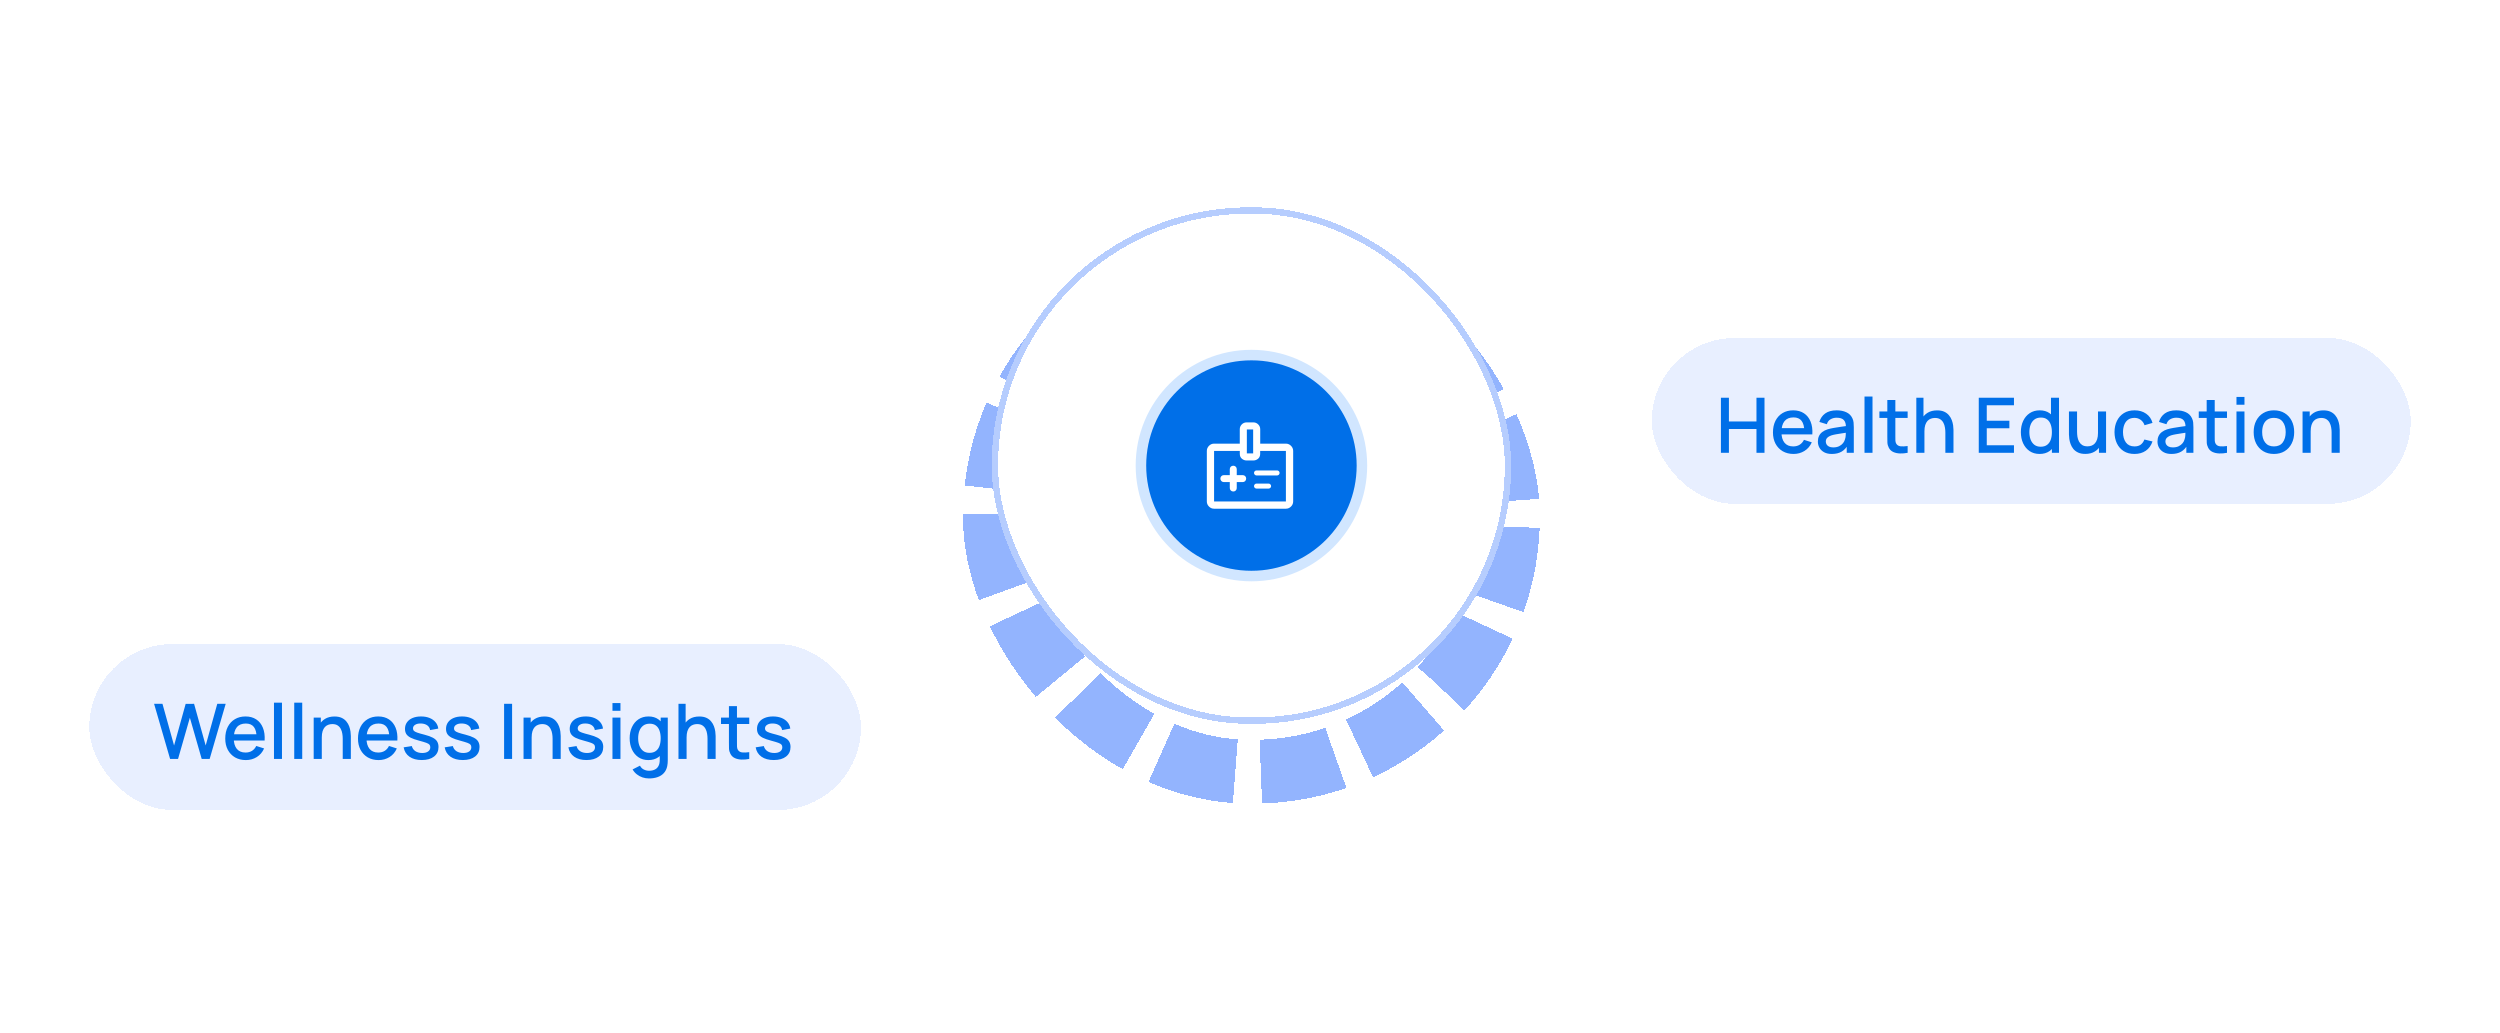 <svg width="392" height="162" viewBox="0 0 392 162" fill="none" xmlns="http://www.w3.org/2000/svg">
<g filter="url(#filter0_dd_7338_9932)">
<rect x="12" y="83" width="125" height="30" rx="15" fill="#E8EFFF" shape-rendering="crispEdges"/>
<rect x="13" y="84" width="123" height="28" rx="14" stroke="white" stroke-width="2" shape-rendering="crispEdges"/>
<path d="M26.67 103L24.162 94.36H25.476L27.294 100.894L29.112 94.366L30.432 94.36L32.25 100.894L34.068 94.36H35.388L32.874 103H31.626L29.772 96.538L27.918 103H26.67ZM38.554 103.18C37.91 103.18 37.344 103.04 36.856 102.76C36.372 102.476 35.994 102.082 35.722 101.578C35.454 101.07 35.32 100.482 35.32 99.814C35.32 99.106 35.452 98.492 35.716 97.972C35.984 97.452 36.356 97.05 36.832 96.766C37.308 96.482 37.862 96.34 38.494 96.34C39.154 96.34 39.716 96.494 40.18 96.802C40.644 97.106 40.99 97.54 41.218 98.104C41.45 98.668 41.542 99.338 41.494 100.114H40.24V99.658C40.232 98.906 40.088 98.35 39.808 97.99C39.532 97.63 39.11 97.45 38.542 97.45C37.914 97.45 37.442 97.648 37.126 98.044C36.81 98.44 36.652 99.012 36.652 99.76C36.652 100.472 36.81 101.024 37.126 101.416C37.442 101.804 37.898 101.998 38.494 101.998C38.886 101.998 39.224 101.91 39.508 101.734C39.796 101.554 40.02 101.298 40.18 100.966L41.41 101.356C41.158 101.936 40.776 102.386 40.264 102.706C39.752 103.022 39.182 103.18 38.554 103.18ZM36.244 100.114V99.136H40.87V100.114H36.244ZM42.96 103V94.18H44.214V103H42.96ZM46.136 103V94.18H47.39V103H46.136ZM53.74 103V99.814C53.74 99.562 53.718 99.304 53.674 99.04C53.634 98.772 53.554 98.524 53.434 98.296C53.318 98.068 53.152 97.884 52.936 97.744C52.724 97.604 52.446 97.534 52.102 97.534C51.878 97.534 51.666 97.572 51.466 97.648C51.266 97.72 51.09 97.838 50.938 98.002C50.79 98.166 50.672 98.382 50.584 98.65C50.5 98.918 50.458 99.244 50.458 99.628L49.678 99.334C49.678 98.746 49.788 98.228 50.008 97.78C50.228 97.328 50.544 96.976 50.956 96.724C51.368 96.472 51.866 96.346 52.45 96.346C52.898 96.346 53.274 96.418 53.578 96.562C53.882 96.706 54.128 96.896 54.316 97.132C54.508 97.364 54.654 97.618 54.754 97.894C54.854 98.17 54.922 98.44 54.958 98.704C54.994 98.968 55.012 99.2 55.012 99.4V103H53.74ZM49.186 103V96.52H50.308V98.392H50.458V103H49.186ZM59.366 103.18C58.722 103.18 58.156 103.04 57.668 102.76C57.184 102.476 56.806 102.082 56.534 101.578C56.266 101.07 56.132 100.482 56.132 99.814C56.132 99.106 56.264 98.492 56.528 97.972C56.796 97.452 57.168 97.05 57.644 96.766C58.12 96.482 58.674 96.34 59.306 96.34C59.966 96.34 60.528 96.494 60.992 96.802C61.456 97.106 61.802 97.54 62.03 98.104C62.262 98.668 62.354 99.338 62.306 100.114H61.052V99.658C61.044 98.906 60.9 98.35 60.62 97.99C60.344 97.63 59.922 97.45 59.354 97.45C58.726 97.45 58.254 97.648 57.938 98.044C57.622 98.44 57.464 99.012 57.464 99.76C57.464 100.472 57.622 101.024 57.938 101.416C58.254 101.804 58.71 101.998 59.306 101.998C59.698 101.998 60.036 101.91 60.32 101.734C60.608 101.554 60.832 101.298 60.992 100.966L62.222 101.356C61.97 101.936 61.588 102.386 61.076 102.706C60.564 103.022 59.994 103.18 59.366 103.18ZM57.056 100.114V99.136H61.682V100.114H57.056ZM66.13 103.174C65.343 103.174 64.701 103 64.204 102.652C63.709 102.304 63.404 101.814 63.292 101.182L64.576 100.984C64.656 101.32 64.841 101.586 65.129 101.782C65.421 101.974 65.782 102.07 66.215 102.07C66.606 102.07 66.912 101.99 67.132 101.83C67.356 101.67 67.469 101.45 67.469 101.17C67.469 101.006 67.428 100.874 67.349 100.774C67.272 100.67 67.111 100.572 66.862 100.48C66.615 100.388 66.237 100.274 65.728 100.138C65.172 99.994 64.731 99.84 64.403 99.676C64.079 99.508 63.846 99.314 63.706 99.094C63.571 98.87 63.502 98.6 63.502 98.284C63.502 97.892 63.606 97.55 63.815 97.258C64.022 96.966 64.314 96.74 64.691 96.58C65.07 96.42 65.514 96.34 66.022 96.34C66.519 96.34 66.96 96.418 67.349 96.574C67.737 96.73 68.05 96.952 68.29 97.24C68.531 97.524 68.674 97.858 68.722 98.242L67.439 98.476C67.394 98.164 67.249 97.918 67.001 97.738C66.752 97.558 66.43 97.46 66.034 97.444C65.654 97.428 65.347 97.492 65.111 97.636C64.874 97.776 64.757 97.97 64.757 98.218C64.757 98.362 64.8 98.484 64.888 98.584C64.981 98.684 65.156 98.78 65.416 98.872C65.677 98.964 66.061 99.074 66.569 99.202C67.112 99.342 67.544 99.498 67.865 99.67C68.184 99.838 68.412 100.04 68.549 100.276C68.689 100.508 68.758 100.79 68.758 101.122C68.758 101.762 68.525 102.264 68.056 102.628C67.593 102.992 66.951 103.174 66.13 103.174ZM72.564 103.174C71.776 103.174 71.134 103 70.638 102.652C70.142 102.304 69.838 101.814 69.726 101.182L71.01 100.984C71.09 101.32 71.274 101.586 71.562 101.782C71.854 101.974 72.216 102.07 72.648 102.07C73.04 102.07 73.346 101.99 73.566 101.83C73.79 101.67 73.902 101.45 73.902 101.17C73.902 101.006 73.862 100.874 73.782 100.774C73.706 100.67 73.544 100.572 73.296 100.48C73.048 100.388 72.67 100.274 72.162 100.138C71.606 99.994 71.164 99.84 70.836 99.676C70.512 99.508 70.28 99.314 70.14 99.094C70.004 98.87 69.936 98.6 69.936 98.284C69.936 97.892 70.04 97.55 70.248 97.258C70.456 96.966 70.748 96.74 71.124 96.58C71.504 96.42 71.948 96.34 72.456 96.34C72.952 96.34 73.394 96.418 73.782 96.574C74.17 96.73 74.484 96.952 74.724 97.24C74.964 97.524 75.108 97.858 75.156 98.242L73.872 98.476C73.828 98.164 73.682 97.918 73.434 97.738C73.186 97.558 72.864 97.46 72.468 97.444C72.088 97.428 71.78 97.492 71.544 97.636C71.308 97.776 71.19 97.97 71.19 98.218C71.19 98.362 71.234 98.484 71.322 98.584C71.414 98.684 71.59 98.78 71.85 98.872C72.11 98.964 72.494 99.074 73.002 99.202C73.546 99.342 73.978 99.498 74.298 99.67C74.618 99.838 74.846 100.04 74.982 100.276C75.122 100.508 75.192 100.79 75.192 101.122C75.192 101.762 74.958 102.264 74.49 102.628C74.026 102.992 73.384 103.174 72.564 103.174ZM79.042 103V94.36H80.296V103H79.042ZM86.646 103V99.814C86.646 99.562 86.624 99.304 86.58 99.04C86.54 98.772 86.46 98.524 86.34 98.296C86.224 98.068 86.058 97.884 85.842 97.744C85.63 97.604 85.352 97.534 85.008 97.534C84.784 97.534 84.572 97.572 84.372 97.648C84.172 97.72 83.996 97.838 83.844 98.002C83.696 98.166 83.578 98.382 83.49 98.65C83.406 98.918 83.364 99.244 83.364 99.628L82.584 99.334C82.584 98.746 82.694 98.228 82.914 97.78C83.134 97.328 83.45 96.976 83.862 96.724C84.274 96.472 84.772 96.346 85.356 96.346C85.804 96.346 86.18 96.418 86.484 96.562C86.788 96.706 87.034 96.896 87.222 97.132C87.414 97.364 87.56 97.618 87.66 97.894C87.76 98.17 87.828 98.44 87.864 98.704C87.9 98.968 87.918 99.2 87.918 99.4V103H86.646ZM82.092 103V96.52H83.214V98.392H83.364V103H82.092ZM91.959 103.174C91.171 103.174 90.529 103 90.033 102.652C89.537 102.304 89.233 101.814 89.121 101.182L90.405 100.984C90.485 101.32 90.669 101.586 90.957 101.782C91.249 101.974 91.611 102.07 92.043 102.07C92.435 102.07 92.741 101.99 92.961 101.83C93.185 101.67 93.297 101.45 93.297 101.17C93.297 101.006 93.257 100.874 93.177 100.774C93.101 100.67 92.939 100.572 92.691 100.48C92.443 100.388 92.065 100.274 91.557 100.138C91.001 99.994 90.559 99.84 90.231 99.676C89.907 99.508 89.675 99.314 89.535 99.094C89.399 98.87 89.331 98.6 89.331 98.284C89.331 97.892 89.435 97.55 89.643 97.258C89.851 96.966 90.143 96.74 90.519 96.58C90.899 96.42 91.343 96.34 91.851 96.34C92.347 96.34 92.789 96.418 93.177 96.574C93.565 96.73 93.879 96.952 94.119 97.24C94.359 97.524 94.503 97.858 94.551 98.242L93.267 98.476C93.223 98.164 93.077 97.918 92.829 97.738C92.581 97.558 92.259 97.46 91.863 97.444C91.483 97.428 91.175 97.492 90.939 97.636C90.703 97.776 90.585 97.97 90.585 98.218C90.585 98.362 90.629 98.484 90.717 98.584C90.809 98.684 90.985 98.78 91.245 98.872C91.505 98.964 91.889 99.074 92.397 99.202C92.941 99.342 93.373 99.498 93.693 99.67C94.013 99.838 94.241 100.04 94.377 100.276C94.517 100.508 94.587 100.79 94.587 101.122C94.587 101.762 94.353 102.264 93.885 102.628C93.421 102.992 92.779 103.174 91.959 103.174ZM96.034 95.458V94.24H97.288V95.458H96.034ZM96.034 103V96.52H97.288V103H96.034ZM101.76 106.06C101.412 106.06 101.074 106.006 100.746 105.898C100.422 105.79 100.126 105.63 99.858 105.418C99.59 105.21 99.368 104.952 99.192 104.644L100.35 104.056C100.49 104.332 100.69 104.534 100.95 104.662C101.21 104.79 101.484 104.854 101.772 104.854C102.128 104.854 102.432 104.79 102.684 104.662C102.936 104.538 103.126 104.35 103.254 104.098C103.386 103.846 103.45 103.534 103.446 103.162V101.35H103.596V96.52H104.706V103.174C104.706 103.346 104.7 103.51 104.688 103.666C104.676 103.822 104.654 103.978 104.622 104.134C104.53 104.57 104.354 104.93 104.094 105.214C103.838 105.498 103.51 105.71 103.11 105.85C102.714 105.99 102.264 106.06 101.76 106.06ZM101.664 103.18C101.06 103.18 100.538 103.03 100.098 102.73C99.662 102.43 99.324 102.022 99.084 101.506C98.848 100.986 98.73 100.402 98.73 99.754C98.73 99.102 98.85 98.52 99.09 98.008C99.33 97.492 99.67 97.086 100.11 96.79C100.554 96.49 101.08 96.34 101.688 96.34C102.3 96.34 102.814 96.49 103.23 96.79C103.65 97.086 103.966 97.492 104.178 98.008C104.394 98.524 104.502 99.106 104.502 99.754C104.502 100.402 104.394 100.984 104.178 101.5C103.962 102.016 103.644 102.426 103.224 102.73C102.804 103.03 102.284 103.18 101.664 103.18ZM101.838 102.046C102.25 102.046 102.586 101.948 102.846 101.752C103.106 101.556 103.296 101.286 103.416 100.942C103.536 100.598 103.596 100.202 103.596 99.754C103.596 99.306 103.534 98.91 103.41 98.566C103.29 98.222 103.102 97.954 102.846 97.762C102.594 97.57 102.272 97.474 101.88 97.474C101.464 97.474 101.122 97.576 100.854 97.78C100.586 97.984 100.386 98.258 100.254 98.602C100.126 98.946 100.062 99.33 100.062 99.754C100.062 100.182 100.126 100.57 100.254 100.918C100.386 101.262 100.582 101.536 100.842 101.74C101.106 101.944 101.438 102.046 101.838 102.046ZM110.939 103V99.814C110.939 99.562 110.917 99.304 110.873 99.04C110.833 98.772 110.753 98.524 110.633 98.296C110.517 98.068 110.351 97.884 110.135 97.744C109.923 97.604 109.645 97.534 109.301 97.534C109.077 97.534 108.865 97.572 108.665 97.648C108.465 97.72 108.289 97.838 108.137 98.002C107.989 98.166 107.871 98.382 107.783 98.65C107.699 98.918 107.657 99.244 107.657 99.628L106.877 99.334C106.877 98.746 106.987 98.228 107.207 97.78C107.427 97.328 107.743 96.976 108.155 96.724C108.567 96.472 109.065 96.346 109.649 96.346C110.097 96.346 110.473 96.418 110.777 96.562C111.081 96.706 111.327 96.896 111.515 97.132C111.707 97.364 111.853 97.618 111.953 97.894C112.053 98.17 112.121 98.44 112.157 98.704C112.193 98.968 112.211 99.2 112.211 99.4V103H110.939ZM106.385 103V94.36H107.507V99.022H107.657V103H106.385ZM117.482 103C117.074 103.08 116.674 103.114 116.282 103.102C115.89 103.09 115.54 103.014 115.232 102.874C114.924 102.734 114.692 102.514 114.536 102.214C114.396 101.946 114.32 101.674 114.308 101.398C114.3 101.118 114.296 100.802 114.296 100.45V94.72H115.556V100.39C115.556 100.65 115.558 100.876 115.562 101.068C115.57 101.26 115.612 101.422 115.688 101.554C115.832 101.802 116.06 101.944 116.372 101.98C116.688 102.012 117.058 101.998 117.482 101.938V103ZM113.054 97.528V96.52H117.482V97.528H113.054ZM121.326 103.174C120.538 103.174 119.896 103 119.4 102.652C118.904 102.304 118.6 101.814 118.488 101.182L119.772 100.984C119.852 101.32 120.036 101.586 120.324 101.782C120.616 101.974 120.978 102.07 121.41 102.07C121.802 102.07 122.108 101.99 122.328 101.83C122.552 101.67 122.664 101.45 122.664 101.17C122.664 101.006 122.624 100.874 122.544 100.774C122.468 100.67 122.306 100.572 122.058 100.48C121.81 100.388 121.432 100.274 120.924 100.138C120.368 99.994 119.926 99.84 119.598 99.676C119.274 99.508 119.042 99.314 118.902 99.094C118.766 98.87 118.698 98.6 118.698 98.284C118.698 97.892 118.802 97.55 119.01 97.258C119.218 96.966 119.51 96.74 119.886 96.58C120.266 96.42 120.71 96.34 121.218 96.34C121.714 96.34 122.156 96.418 122.544 96.574C122.932 96.73 123.246 96.952 123.486 97.24C123.726 97.524 123.87 97.858 123.918 98.242L122.634 98.476C122.59 98.164 122.444 97.918 122.196 97.738C121.948 97.558 121.626 97.46 121.23 97.444C120.85 97.428 120.542 97.492 120.306 97.636C120.07 97.776 119.952 97.97 119.952 98.218C119.952 98.362 119.996 98.484 120.084 98.584C120.176 98.684 120.352 98.78 120.612 98.872C120.872 98.964 121.256 99.074 121.764 99.202C122.308 99.342 122.74 99.498 123.06 99.67C123.38 99.838 123.608 100.04 123.744 100.276C123.884 100.508 123.954 100.79 123.954 101.122C123.954 101.762 123.72 102.264 123.252 102.628C122.788 102.992 122.146 103.174 121.326 103.174Z" fill="#006FE8"/>
</g>
<g filter="url(#filter1_dd_7338_9932)">
<rect x="257" y="35" width="123" height="30" rx="15" fill="#E8EFFF" shape-rendering="crispEdges"/>
<rect x="258" y="36" width="121" height="28" rx="14" stroke="white" stroke-width="2" shape-rendering="crispEdges"/>
<path d="M269.84 55V46.36H271.094V50.086H275.414V46.36H276.674V55H275.414V51.268H271.094V55H269.84ZM281.234 55.18C280.59 55.18 280.024 55.04 279.536 54.76C279.052 54.476 278.674 54.082 278.402 53.578C278.134 53.07 278 52.482 278 51.814C278 51.106 278.132 50.492 278.396 49.972C278.664 49.452 279.036 49.05 279.512 48.766C279.988 48.482 280.542 48.34 281.174 48.34C281.834 48.34 282.396 48.494 282.86 48.802C283.324 49.106 283.67 49.54 283.898 50.104C284.13 50.668 284.222 51.338 284.174 52.114H282.92V51.658C282.912 50.906 282.768 50.35 282.488 49.99C282.212 49.63 281.79 49.45 281.222 49.45C280.594 49.45 280.122 49.648 279.806 50.044C279.49 50.44 279.332 51.012 279.332 51.76C279.332 52.472 279.49 53.024 279.806 53.416C280.122 53.804 280.578 53.998 281.174 53.998C281.566 53.998 281.904 53.91 282.188 53.734C282.476 53.554 282.7 53.298 282.86 52.966L284.09 53.356C283.838 53.936 283.456 54.386 282.944 54.706C282.432 55.022 281.862 55.18 281.234 55.18ZM278.924 52.114V51.136H283.55V52.114H278.924ZM287.233 55.18C286.753 55.18 286.351 55.092 286.027 54.916C285.703 54.736 285.457 54.5 285.289 54.208C285.125 53.912 285.043 53.588 285.043 53.236C285.043 52.908 285.101 52.62 285.217 52.372C285.333 52.124 285.505 51.914 285.733 51.742C285.961 51.566 286.241 51.424 286.573 51.316C286.861 51.232 287.187 51.158 287.551 51.094C287.915 51.03 288.297 50.97 288.697 50.914C289.101 50.858 289.501 50.802 289.897 50.746L289.441 50.998C289.449 50.49 289.341 50.114 289.117 49.87C288.897 49.622 288.517 49.498 287.977 49.498C287.637 49.498 287.325 49.578 287.041 49.738C286.757 49.894 286.559 50.154 286.447 50.518L285.277 50.158C285.437 49.602 285.741 49.16 286.189 48.832C286.641 48.504 287.241 48.34 287.989 48.34C288.569 48.34 289.073 48.44 289.501 48.64C289.933 48.836 290.249 49.148 290.449 49.576C290.553 49.788 290.617 50.012 290.641 50.248C290.665 50.484 290.677 50.738 290.677 51.01V55H289.567V53.518L289.783 53.71C289.515 54.206 289.173 54.576 288.757 54.82C288.345 55.06 287.837 55.18 287.233 55.18ZM287.455 54.154C287.811 54.154 288.117 54.092 288.373 53.968C288.629 53.84 288.835 53.678 288.991 53.482C289.147 53.286 289.249 53.082 289.297 52.87C289.365 52.678 289.403 52.462 289.411 52.222C289.423 51.982 289.429 51.79 289.429 51.646L289.837 51.796C289.441 51.856 289.081 51.91 288.757 51.958C288.433 52.006 288.139 52.054 287.875 52.102C287.615 52.146 287.383 52.2 287.179 52.264C287.007 52.324 286.853 52.396 286.717 52.48C286.585 52.564 286.479 52.666 286.399 52.786C286.323 52.906 286.285 53.052 286.285 53.224C286.285 53.392 286.327 53.548 286.411 53.692C286.495 53.832 286.623 53.944 286.795 54.028C286.967 54.112 287.187 54.154 287.455 54.154ZM292.355 55V46.18H293.609V55H292.355ZM299.118 55C298.71 55.08 298.31 55.114 297.918 55.102C297.526 55.09 297.176 55.014 296.868 54.874C296.56 54.734 296.328 54.514 296.172 54.214C296.032 53.946 295.956 53.674 295.944 53.398C295.936 53.118 295.932 52.802 295.932 52.45V46.72H297.192V52.39C297.192 52.65 297.194 52.876 297.198 53.068C297.206 53.26 297.248 53.422 297.324 53.554C297.468 53.802 297.696 53.944 298.008 53.98C298.324 54.012 298.694 53.998 299.118 53.938V55ZM294.69 49.528V48.52H299.118V49.528H294.69ZM305.033 55V51.814C305.033 51.562 305.011 51.304 304.967 51.04C304.927 50.772 304.847 50.524 304.727 50.296C304.611 50.068 304.445 49.884 304.229 49.744C304.017 49.604 303.739 49.534 303.395 49.534C303.171 49.534 302.959 49.572 302.759 49.648C302.559 49.72 302.383 49.838 302.231 50.002C302.083 50.166 301.965 50.382 301.877 50.65C301.793 50.918 301.751 51.244 301.751 51.628L300.971 51.334C300.971 50.746 301.081 50.228 301.301 49.78C301.521 49.328 301.837 48.976 302.249 48.724C302.661 48.472 303.159 48.346 303.743 48.346C304.191 48.346 304.567 48.418 304.871 48.562C305.175 48.706 305.421 48.896 305.609 49.132C305.801 49.364 305.947 49.618 306.047 49.894C306.147 50.17 306.215 50.44 306.251 50.704C306.287 50.968 306.305 51.2 306.305 51.4V55H305.033ZM300.479 55V46.36H301.601V51.022H301.751V55H300.479ZM310.27 55V46.36H315.79V47.542H311.524V49.966H315.07V51.148H311.524V53.818H315.79V55H310.27ZM319.805 55.18C319.201 55.18 318.679 55.03 318.239 54.73C317.803 54.43 317.465 54.022 317.225 53.506C316.989 52.986 316.871 52.402 316.871 51.754C316.871 51.102 316.991 50.52 317.231 50.008C317.471 49.492 317.811 49.086 318.251 48.79C318.695 48.49 319.221 48.34 319.829 48.34C320.441 48.34 320.955 48.49 321.371 48.79C321.791 49.086 322.107 49.492 322.319 50.008C322.535 50.524 322.643 51.106 322.643 51.754C322.643 52.402 322.535 52.984 322.319 53.5C322.103 54.016 321.785 54.426 321.365 54.73C320.945 55.03 320.425 55.18 319.805 55.18ZM319.979 54.046C320.391 54.046 320.727 53.948 320.987 53.752C321.247 53.556 321.437 53.286 321.557 52.942C321.677 52.598 321.737 52.202 321.737 51.754C321.737 51.306 321.675 50.91 321.551 50.566C321.431 50.222 321.243 49.954 320.987 49.762C320.735 49.57 320.413 49.474 320.021 49.474C319.605 49.474 319.263 49.576 318.995 49.78C318.727 49.984 318.527 50.258 318.395 50.602C318.267 50.946 318.203 51.33 318.203 51.754C318.203 52.182 318.267 52.57 318.395 52.918C318.527 53.262 318.723 53.536 318.983 53.74C319.247 53.944 319.579 54.046 319.979 54.046ZM321.737 55V50.338H321.593V46.36H322.853V55H321.737ZM326.973 55.174C326.525 55.174 326.149 55.102 325.845 54.958C325.541 54.814 325.293 54.626 325.101 54.394C324.913 54.158 324.769 53.902 324.669 53.626C324.569 53.35 324.501 53.08 324.465 52.816C324.429 52.552 324.411 52.32 324.411 52.12V48.52H325.683V51.706C325.683 51.958 325.703 52.218 325.743 52.486C325.787 52.75 325.867 52.996 325.983 53.224C326.103 53.452 326.269 53.636 326.481 53.776C326.697 53.916 326.977 53.986 327.321 53.986C327.545 53.986 327.757 53.95 327.957 53.878C328.157 53.802 328.331 53.682 328.479 53.518C328.631 53.354 328.749 53.138 328.833 52.87C328.921 52.602 328.965 52.276 328.965 51.892L329.745 52.186C329.745 52.774 329.635 53.294 329.415 53.746C329.195 54.194 328.879 54.544 328.467 54.796C328.055 55.048 327.557 55.174 326.973 55.174ZM329.115 55V53.128H328.965V48.52H330.231V55H329.115ZM334.686 55.18C334.022 55.18 333.458 55.032 332.994 54.736C332.53 54.44 332.174 54.034 331.926 53.518C331.682 53.002 331.558 52.416 331.554 51.76C331.558 51.092 331.686 50.502 331.938 49.99C332.19 49.474 332.55 49.07 333.018 48.778C333.486 48.486 334.048 48.34 334.704 48.34C335.412 48.34 336.016 48.516 336.516 48.868C337.02 49.22 337.352 49.702 337.512 50.314L336.264 50.674C336.14 50.31 335.936 50.028 335.652 49.828C335.372 49.624 335.05 49.522 334.686 49.522C334.274 49.522 333.936 49.62 333.672 49.816C333.408 50.008 333.212 50.272 333.084 50.608C332.956 50.944 332.89 51.328 332.886 51.76C332.89 52.428 333.042 52.968 333.342 53.38C333.646 53.792 334.094 53.998 334.686 53.998C335.09 53.998 335.416 53.906 335.664 53.722C335.916 53.534 336.108 53.266 336.24 52.918L337.512 53.218C337.3 53.85 336.95 54.336 336.462 54.676C335.974 55.012 335.382 55.18 334.686 55.18ZM340.483 55.18C340.003 55.18 339.601 55.092 339.277 54.916C338.953 54.736 338.707 54.5 338.539 54.208C338.375 53.912 338.293 53.588 338.293 53.236C338.293 52.908 338.351 52.62 338.467 52.372C338.583 52.124 338.755 51.914 338.983 51.742C339.211 51.566 339.491 51.424 339.823 51.316C340.111 51.232 340.437 51.158 340.801 51.094C341.165 51.03 341.547 50.97 341.947 50.914C342.351 50.858 342.751 50.802 343.147 50.746L342.691 50.998C342.699 50.49 342.591 50.114 342.367 49.87C342.147 49.622 341.767 49.498 341.227 49.498C340.887 49.498 340.575 49.578 340.291 49.738C340.007 49.894 339.809 50.154 339.697 50.518L338.527 50.158C338.687 49.602 338.991 49.16 339.439 48.832C339.891 48.504 340.491 48.34 341.239 48.34C341.819 48.34 342.323 48.44 342.751 48.64C343.183 48.836 343.499 49.148 343.699 49.576C343.803 49.788 343.867 50.012 343.891 50.248C343.915 50.484 343.927 50.738 343.927 51.01V55H342.817V53.518L343.033 53.71C342.765 54.206 342.423 54.576 342.007 54.82C341.595 55.06 341.087 55.18 340.483 55.18ZM340.705 54.154C341.061 54.154 341.367 54.092 341.623 53.968C341.879 53.84 342.085 53.678 342.241 53.482C342.397 53.286 342.499 53.082 342.547 52.87C342.615 52.678 342.653 52.462 342.661 52.222C342.673 51.982 342.679 51.79 342.679 51.646L343.087 51.796C342.691 51.856 342.331 51.91 342.007 51.958C341.683 52.006 341.389 52.054 341.125 52.102C340.865 52.146 340.633 52.2 340.429 52.264C340.257 52.324 340.103 52.396 339.967 52.48C339.835 52.564 339.729 52.666 339.649 52.786C339.573 52.906 339.535 53.052 339.535 53.224C339.535 53.392 339.577 53.548 339.661 53.692C339.745 53.832 339.873 53.944 340.045 54.028C340.217 54.112 340.437 54.154 340.705 54.154ZM349.193 55C348.785 55.08 348.385 55.114 347.993 55.102C347.601 55.09 347.251 55.014 346.943 54.874C346.635 54.734 346.403 54.514 346.247 54.214C346.107 53.946 346.031 53.674 346.019 53.398C346.011 53.118 346.007 52.802 346.007 52.45V46.72H347.267V52.39C347.267 52.65 347.269 52.876 347.273 53.068C347.281 53.26 347.323 53.422 347.399 53.554C347.543 53.802 347.771 53.944 348.083 53.98C348.399 54.012 348.769 53.998 349.193 53.938V55ZM344.765 49.528V48.52H349.193V49.528H344.765ZM350.679 47.458V46.24H351.933V47.458H350.679ZM350.679 55V48.52H351.933V55H350.679ZM356.549 55.18C355.901 55.18 355.339 55.034 354.863 54.742C354.387 54.45 354.019 54.048 353.759 53.536C353.503 53.02 353.375 52.426 353.375 51.754C353.375 51.078 353.507 50.484 353.771 49.972C354.035 49.456 354.405 49.056 354.881 48.772C355.357 48.484 355.913 48.34 356.549 48.34C357.197 48.34 357.759 48.486 358.235 48.778C358.711 49.07 359.079 49.472 359.339 49.984C359.599 50.496 359.729 51.086 359.729 51.754C359.729 52.43 359.597 53.026 359.333 53.542C359.073 54.054 358.705 54.456 358.229 54.748C357.753 55.036 357.193 55.18 356.549 55.18ZM356.549 53.998C357.169 53.998 357.631 53.79 357.935 53.374C358.243 52.954 358.397 52.414 358.397 51.754C358.397 51.078 358.241 50.538 357.929 50.134C357.621 49.726 357.161 49.522 356.549 49.522C356.129 49.522 355.783 49.618 355.511 49.81C355.239 49.998 355.037 50.26 354.905 50.596C354.773 50.928 354.707 51.314 354.707 51.754C354.707 52.434 354.863 52.978 355.175 53.386C355.487 53.794 355.945 53.998 356.549 53.998ZM365.595 55V51.814C365.595 51.562 365.573 51.304 365.529 51.04C365.489 50.772 365.409 50.524 365.289 50.296C365.173 50.068 365.007 49.884 364.791 49.744C364.579 49.604 364.301 49.534 363.957 49.534C363.733 49.534 363.521 49.572 363.321 49.648C363.121 49.72 362.945 49.838 362.793 50.002C362.645 50.166 362.527 50.382 362.439 50.65C362.355 50.918 362.313 51.244 362.313 51.628L361.533 51.334C361.533 50.746 361.643 50.228 361.863 49.78C362.083 49.328 362.399 48.976 362.811 48.724C363.223 48.472 363.721 48.346 364.305 48.346C364.753 48.346 365.129 48.418 365.433 48.562C365.737 48.706 365.983 48.896 366.171 49.132C366.363 49.364 366.509 49.618 366.609 49.894C366.709 50.17 366.777 50.44 366.813 50.704C366.849 50.968 366.867 51.2 366.867 51.4V55H365.595ZM361.041 55V48.52H362.163V50.392H362.313V55H361.041Z" fill="#006FE8"/>
</g>
<g filter="url(#filter2_d_7338_9932)">
<rect x="156" y="17" width="80.449" height="80" rx="40" stroke="#93B4FE" stroke-width="10" stroke-dasharray="12 4" shape-rendering="crispEdges"/>
</g>
<g filter="url(#filter3_dd_7338_9932)">
<rect x="156" y="17" width="80.449" height="80" rx="40" fill="white" shape-rendering="crispEdges"/>
<rect x="156" y="17" width="80.449" height="80" rx="40" stroke="#B6CDFE" stroke-miterlimit="16" shape-rendering="crispEdges"/>
<path d="M196.225 39.675C205.793 39.675 213.55 47.431 213.55 57C213.55 66.569 205.793 74.325 196.225 74.325C186.656 74.325 178.899 66.569 178.899 57C178.899 47.431 186.656 39.675 196.225 39.675Z" fill="#006FE8" stroke="#D1E6FF" stroke-width="1.65"/>
<path d="M192.831 59.592V60.524C192.831 60.679 192.884 60.808 192.99 60.912C193.096 61.016 193.226 61.068 193.382 61.068C193.538 61.068 193.667 61.015 193.769 60.91C193.872 60.805 193.923 60.675 193.923 60.52V59.592H194.855C195.01 59.592 195.14 59.539 195.243 59.433C195.347 59.327 195.399 59.197 195.399 59.041C195.399 58.885 195.347 58.756 195.243 58.654C195.14 58.551 195.01 58.5 194.855 58.5H193.923V57.568C193.923 57.413 193.871 57.283 193.767 57.179C193.662 57.076 193.532 57.024 193.376 57.024C193.22 57.024 193.091 57.076 192.987 57.179C192.883 57.283 192.831 57.413 192.831 57.568V58.5H191.899C191.744 58.5 191.615 58.552 191.511 58.656C191.407 58.761 191.355 58.891 191.355 59.047C191.355 59.202 191.408 59.332 191.513 59.436C191.618 59.54 191.748 59.592 191.903 59.592H192.831ZM197.026 58.552H200.248C200.355 58.552 200.448 58.512 200.525 58.434C200.602 58.355 200.641 58.263 200.641 58.157C200.641 58.05 200.602 57.959 200.525 57.881C200.448 57.804 200.355 57.765 200.248 57.765H197.022C196.914 57.765 196.822 57.804 196.745 57.881C196.667 57.959 196.629 58.05 196.629 58.157C196.629 58.263 196.668 58.355 196.747 58.434C196.825 58.512 196.918 58.552 197.026 58.552ZM197.022 60.611H198.914C199.022 60.611 199.114 60.573 199.192 60.495C199.269 60.418 199.308 60.326 199.308 60.22C199.308 60.114 199.269 60.022 199.192 59.943C199.114 59.864 199.022 59.825 198.914 59.825H197.022C196.914 59.825 196.822 59.865 196.745 59.944C196.667 60.022 196.629 60.114 196.629 60.218C196.629 60.326 196.667 60.418 196.745 60.495C196.822 60.573 196.914 60.611 197.022 60.611ZM190.367 63.766C190.061 63.766 189.795 63.654 189.57 63.428C189.344 63.203 189.232 62.937 189.232 62.631V54.702C189.232 54.395 189.344 54.128 189.57 53.902C189.795 53.676 190.061 53.563 190.367 53.563H194.398V51.301C194.398 51.008 194.503 50.756 194.712 50.545C194.921 50.335 195.177 50.23 195.479 50.23H196.523C196.821 50.23 197.075 50.335 197.286 50.545C197.496 50.756 197.602 51.008 197.602 51.301V53.563H201.629C201.937 53.563 202.203 53.676 202.429 53.902C202.655 54.128 202.768 54.395 202.768 54.702V62.631C202.768 62.937 202.655 63.203 202.429 63.428C202.203 63.654 201.937 63.766 201.629 63.766H190.367ZM190.367 62.631H201.629V54.702H197.594V55.202C197.583 55.519 197.47 55.764 197.256 55.94C197.041 56.115 196.797 56.202 196.523 56.202H195.477C195.2 56.202 194.954 56.114 194.738 55.938C194.522 55.761 194.41 55.516 194.402 55.202V54.702H190.367V62.631ZM195.506 55.095H196.494V51.337H195.506V55.095Z" fill="white"/>
</g>
<defs>
<filter id="filter0_dd_7338_9932" x="0" y="83" width="149" height="54" filterUnits="userSpaceOnUse" color-interpolation-filters="sRGB">
<feFlood flood-opacity="0" result="BackgroundImageFix"/>
<feColorMatrix in="SourceAlpha" type="matrix" values="0 0 0 0 0 0 0 0 0 0 0 0 0 0 0 0 0 0 127 0" result="hardAlpha"/>
<feMorphology radius="2" operator="erode" in="SourceAlpha" result="effect1_dropShadow_7338_9932"/>
<feOffset dy="4"/>
<feGaussianBlur stdDeviation="3"/>
<feComposite in2="hardAlpha" operator="out"/>
<feColorMatrix type="matrix" values="0 0 0 0 0 0 0 0 0 0 0 0 0 0 0 0 0 0 0.03 0"/>
<feBlend mode="normal" in2="BackgroundImageFix" result="effect1_dropShadow_7338_9932"/>
<feColorMatrix in="SourceAlpha" type="matrix" values="0 0 0 0 0 0 0 0 0 0 0 0 0 0 0 0 0 0 127 0" result="hardAlpha"/>
<feMorphology radius="4" operator="erode" in="SourceAlpha" result="effect2_dropShadow_7338_9932"/>
<feOffset dy="12"/>
<feGaussianBlur stdDeviation="8"/>
<feComposite in2="hardAlpha" operator="out"/>
<feColorMatrix type="matrix" values="0 0 0 0 0 0 0 0 0 0 0 0 0 0 0 0 0 0 0.08 0"/>
<feBlend mode="normal" in2="effect1_dropShadow_7338_9932" result="effect2_dropShadow_7338_9932"/>
<feBlend mode="normal" in="SourceGraphic" in2="effect2_dropShadow_7338_9932" result="shape"/>
</filter>
<filter id="filter1_dd_7338_9932" x="245" y="35" width="147" height="54" filterUnits="userSpaceOnUse" color-interpolation-filters="sRGB">
<feFlood flood-opacity="0" result="BackgroundImageFix"/>
<feColorMatrix in="SourceAlpha" type="matrix" values="0 0 0 0 0 0 0 0 0 0 0 0 0 0 0 0 0 0 127 0" result="hardAlpha"/>
<feMorphology radius="2" operator="erode" in="SourceAlpha" result="effect1_dropShadow_7338_9932"/>
<feOffset dy="4"/>
<feGaussianBlur stdDeviation="3"/>
<feComposite in2="hardAlpha" operator="out"/>
<feColorMatrix type="matrix" values="0 0 0 0 0 0 0 0 0 0 0 0 0 0 0 0 0 0 0.03 0"/>
<feBlend mode="normal" in2="BackgroundImageFix" result="effect1_dropShadow_7338_9932"/>
<feColorMatrix in="SourceAlpha" type="matrix" values="0 0 0 0 0 0 0 0 0 0 0 0 0 0 0 0 0 0 127 0" result="hardAlpha"/>
<feMorphology radius="4" operator="erode" in="SourceAlpha" result="effect2_dropShadow_7338_9932"/>
<feOffset dy="12"/>
<feGaussianBlur stdDeviation="8"/>
<feComposite in2="hardAlpha" operator="out"/>
<feColorMatrix type="matrix" values="0 0 0 0 0 0 0 0 0 0 0 0 0 0 0 0 0 0 0.08 0"/>
<feBlend mode="normal" in2="effect1_dropShadow_7338_9932" result="effect2_dropShadow_7338_9932"/>
<feBlend mode="normal" in="SourceGraphic" in2="effect2_dropShadow_7338_9932" result="shape"/>
</filter>
<filter id="filter2_d_7338_9932" x="115" y="0" width="162.449" height="162" filterUnits="userSpaceOnUse" color-interpolation-filters="sRGB">
<feFlood flood-opacity="0" result="BackgroundImageFix"/>
<feColorMatrix in="SourceAlpha" type="matrix" values="0 0 0 0 0 0 0 0 0 0 0 0 0 0 0 0 0 0 127 0" result="hardAlpha"/>
<feMorphology radius="12" operator="erode" in="SourceAlpha" result="effect1_dropShadow_7338_9932"/>
<feOffset dy="24"/>
<feGaussianBlur stdDeviation="24"/>
<feComposite in2="hardAlpha" operator="out"/>
<feColorMatrix type="matrix" values="0 0 0 0 0 0 0 0 0 0 0 0 0 0 0 0 0 0 0.18 0"/>
<feBlend mode="normal" in2="BackgroundImageFix" result="effect1_dropShadow_7338_9932"/>
<feBlend mode="normal" in="SourceGraphic" in2="effect1_dropShadow_7338_9932" result="shape"/>
</filter>
<filter id="filter3_dd_7338_9932" x="143.5" y="16.5" width="105.449" height="105" filterUnits="userSpaceOnUse" color-interpolation-filters="sRGB">
<feFlood flood-opacity="0" result="BackgroundImageFix"/>
<feColorMatrix in="SourceAlpha" type="matrix" values="0 0 0 0 0 0 0 0 0 0 0 0 0 0 0 0 0 0 127 0" result="hardAlpha"/>
<feMorphology radius="2" operator="erode" in="SourceAlpha" result="effect1_dropShadow_7338_9932"/>
<feOffset dy="4"/>
<feGaussianBlur stdDeviation="3"/>
<feComposite in2="hardAlpha" operator="out"/>
<feColorMatrix type="matrix" values="0 0 0 0 0 0 0 0 0 0 0 0 0 0 0 0 0 0 0.03 0"/>
<feBlend mode="normal" in2="BackgroundImageFix" result="effect1_dropShadow_7338_9932"/>
<feColorMatrix in="SourceAlpha" type="matrix" values="0 0 0 0 0 0 0 0 0 0 0 0 0 0 0 0 0 0 127 0" result="hardAlpha"/>
<feMorphology radius="4" operator="erode" in="SourceAlpha" result="effect2_dropShadow_7338_9932"/>
<feOffset dy="12"/>
<feGaussianBlur stdDeviation="8"/>
<feComposite in2="hardAlpha" operator="out"/>
<feColorMatrix type="matrix" values="0 0 0 0 0 0 0 0 0 0 0 0 0 0 0 0 0 0 0.08 0"/>
<feBlend mode="normal" in2="effect1_dropShadow_7338_9932" result="effect2_dropShadow_7338_9932"/>
<feBlend mode="normal" in="SourceGraphic" in2="effect2_dropShadow_7338_9932" result="shape"/>
</filter>
</defs>
</svg>
